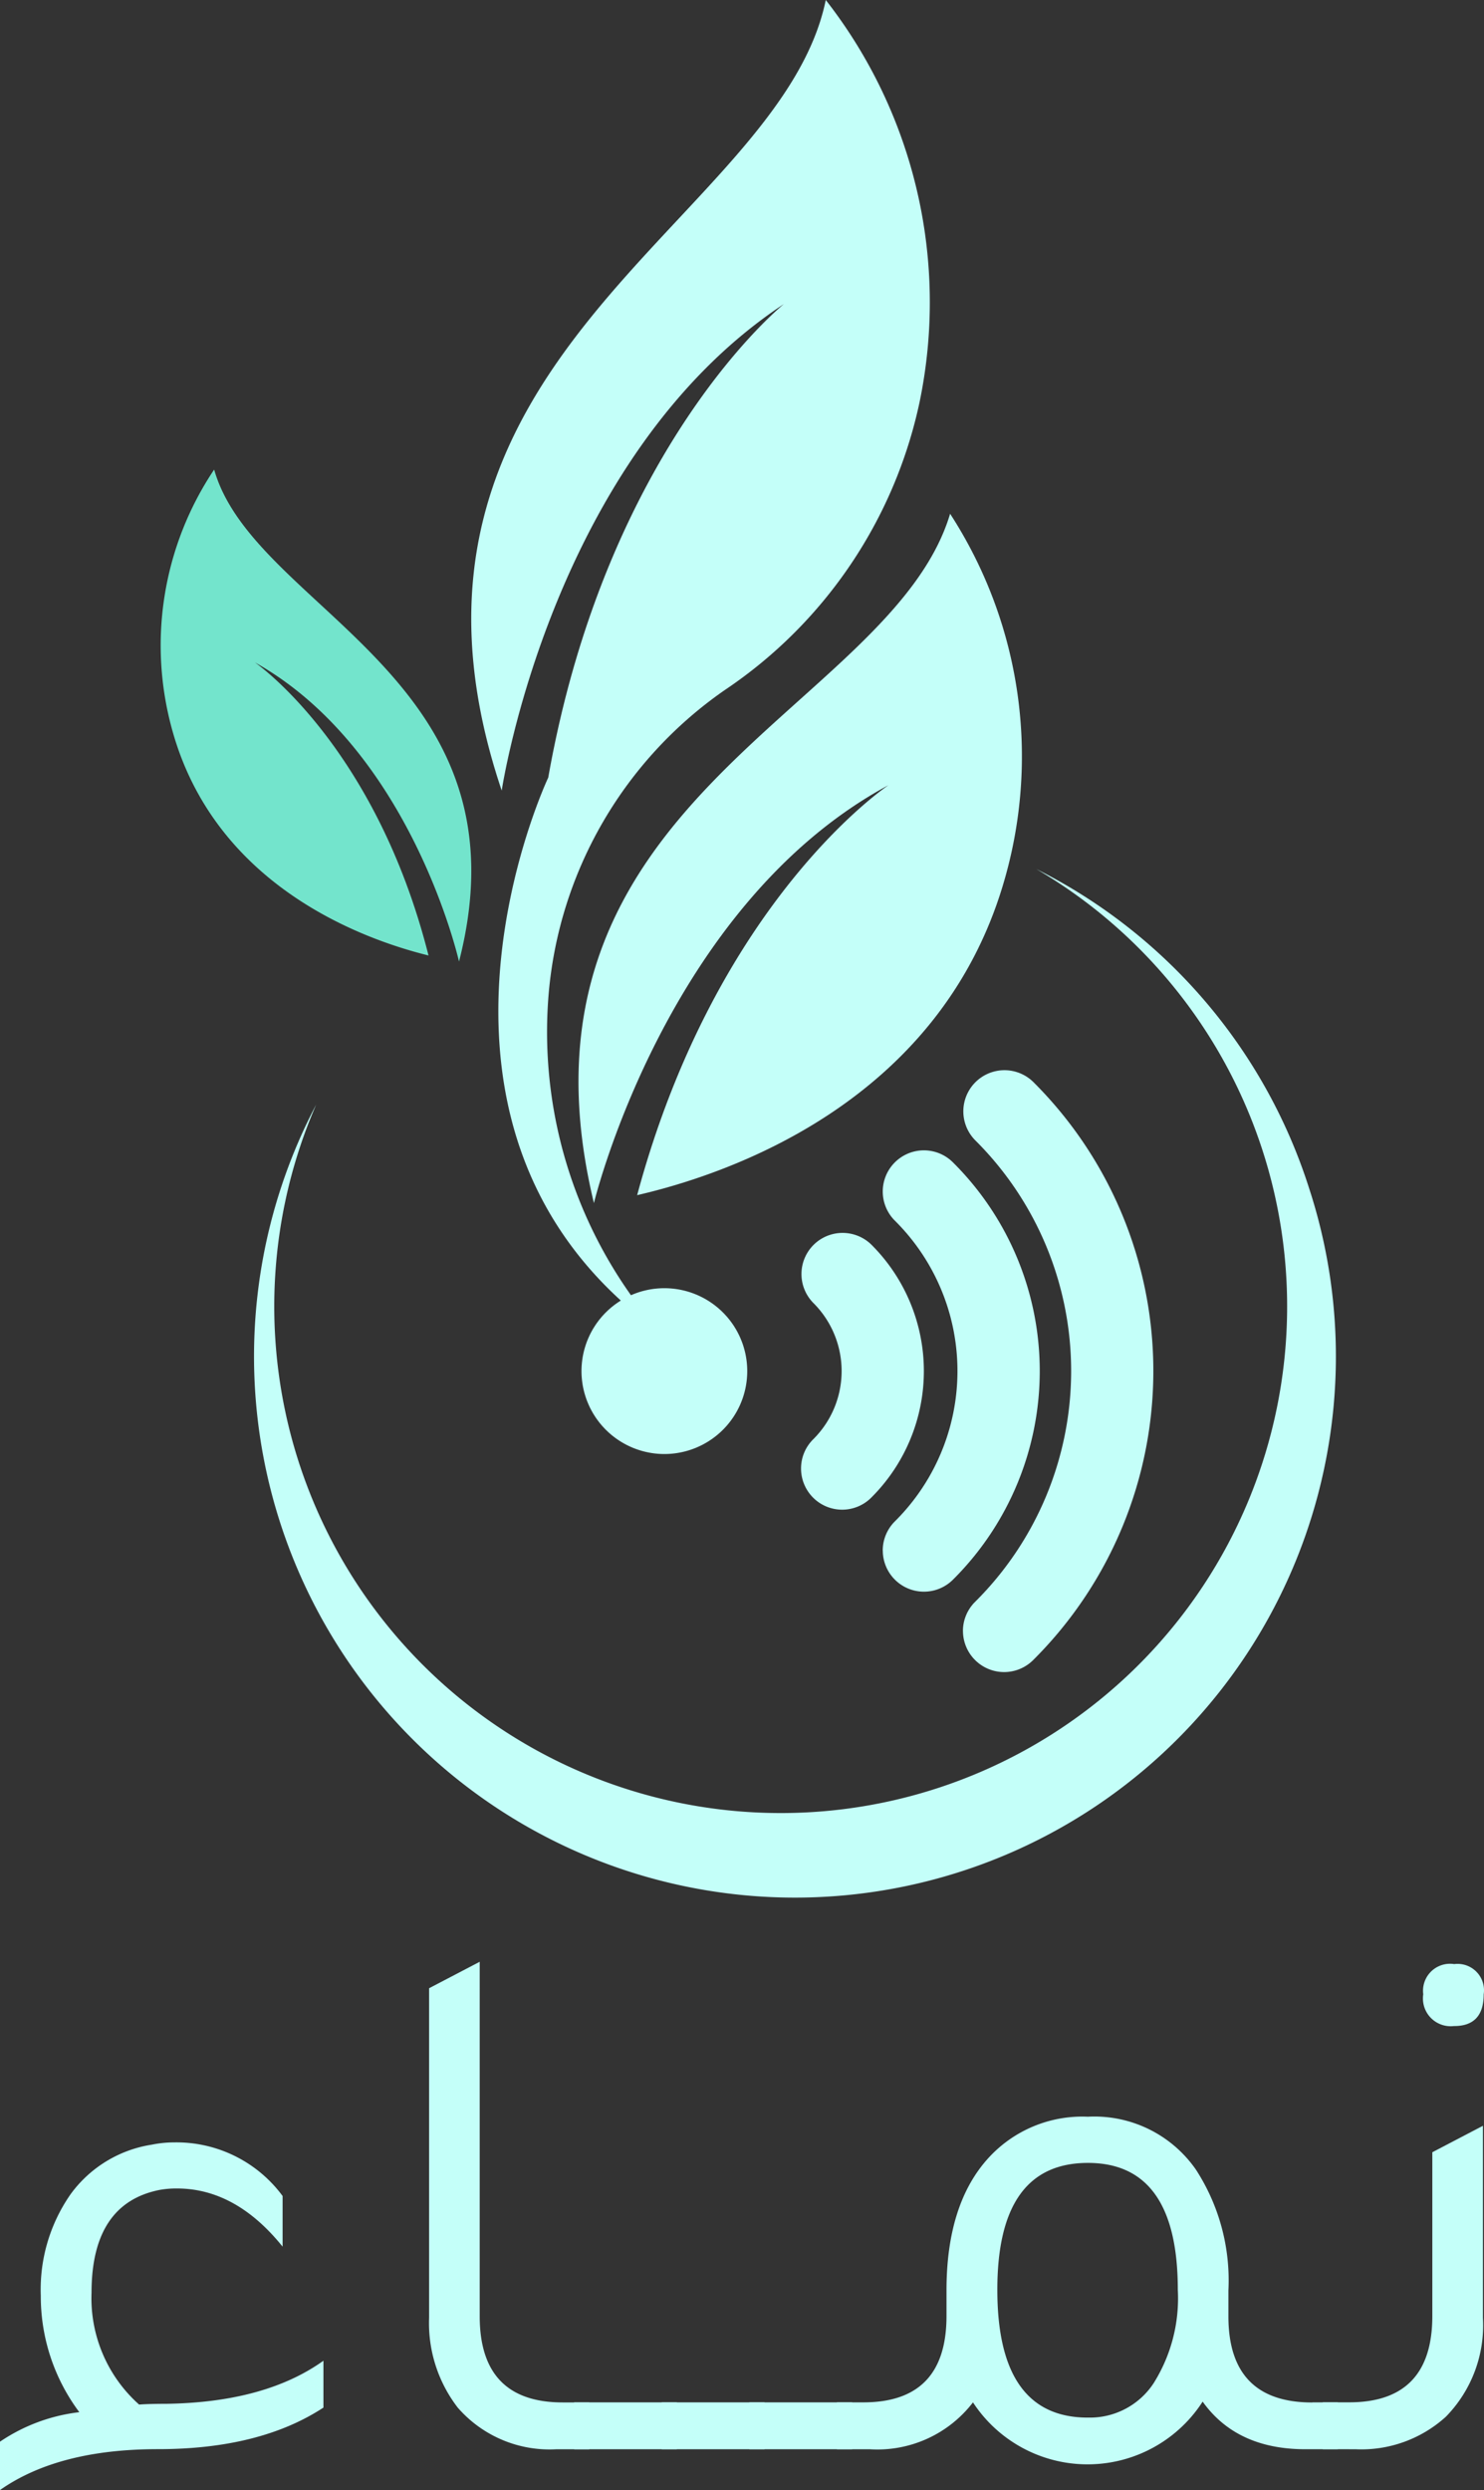 <svg xmlns="http://www.w3.org/2000/svg" width="196.83" height="330.129" viewBox="0 0 196.83 330.129">
  <rect x="0" y="0" width="196.83" height="330.129" fill="#333333" stroke="none"/>
  <g id="Dark-LogoAr" transform="translate(-7 -1.631)">
    <g id="Namaa_txt" transform="translate(7 261.722)">
      <path id="Path_1237" d="M-39.383,71.082V64.67a23.612,23.612,0,0,1,10.52-3.91,25.619,25.619,0,0,1-5.109-15.43,22.075,22.075,0,0,1,3.958-13.477,16.427,16.427,0,0,1,10.772-6.562,15.077,15.077,0,0,1,3.007-.3A17.481,17.481,0,0,1-1.9,32.1v6.713Q-8.113,31.1-15.925,31.1a12.593,12.593,0,0,0-2.3.194q-9.019,1.8-9.017,13.624A18.875,18.875,0,0,0-20.933,59.75q1.3-.1,3.607-.1Q-4.2,59.456,3.516,53.938V60.15Q-4.9,65.662-18.428,65.662q-13.225,0-20.942,5.411" transform="translate(39.383 -1.044)" fill="#c4fff9"/>
      <path id="Path_1238" d="M6.932,77.258a16.148,16.148,0,0,1-13.126-5.51A18.357,18.357,0,0,1-10,59.825V16.136l6.713-3.507V59.623q0,11.431,11.022,11.431h3.507v6.213Z" transform="translate(66.913 -12.629)" fill="#c4fff9"/>
      <rect id="Rectangle_1765" width="13.626" height="6.213" transform="translate(76.149 58.416)" fill="#c4fff9"/>
      <rect id="Rectangle_1766" width="13.628" height="6.213" transform="translate(87.772 58.416)" fill="#c4fff9"/>
      <rect id="Rectangle_1767" width="13.628" height="6.213" transform="translate(99.394 58.416)" fill="#c4fff9"/>
      <path id="Path_1239" d="M80.948,61.115h3.4v6.213H80.046q-9.121,0-13.628-6.312a18.165,18.165,0,0,1-30.462.1,15.992,15.992,0,0,1-13.725,6.213H17.914V61.115h3.507q11.022,0,11.022-11.431v-3.4q0-11.524,5.619-17.631a16.856,16.856,0,0,1,13.126-5.411,16.391,16.391,0,0,1,14.337,7.014,26.984,26.984,0,0,1,4.309,16.03V49.7q0,11.431,11.125,11.431m-29.759,2a10.1,10.1,0,0,0,8.718-4.561A21.153,21.153,0,0,0,63.124,46.2q0-16.834-11.925-16.832-12.024,0-12.012,16.832,0,16.937,12.012,16.935" transform="translate(93.095 -2.7)" fill="#c4fff9"/>
      <path id="Path_1240" d="M51.172,77.13V70.913h3.509q11.02,0,11.022-11.431V37.756l6.713-3.509V59.7A17.328,17.328,0,0,1,67.5,72.823a16.683,16.683,0,0,1-12.012,4.309ZM68.609,21.02a3.681,3.681,0,0,1-4.121-3.181,3.721,3.721,0,0,1,.012-1.027,3.58,3.58,0,0,1,4.109-4,3.5,3.5,0,0,1,3.908,4.007q0,4.206-3.908,4.206" transform="translate(124.272 -12.503)" fill="#c4fff9"/>
    </g>
    <g id="Group_734" transform="translate(28.312 1.631)">
      <path id="Path_1229" d="M106.888,114.231A71.66,71.66,0,0,0,70.768,72.1a67.171,67.171,0,1,1-95.515,31.229,71.747,71.747,0,1,0,131.633,10.9" transform="translate(45.371 43.117)" fill="#c4fff9"/>
      <g id="Sensor" transform="translate(55.815 141.887)">
        <path id="Path_1230" d="M-39.383,38.558A11,11,0,0,0-28.392,49.551,10.993,10.993,0,0,0-17.4,38.556,10.993,10.993,0,0,0-28.388,27.565,10.991,10.991,0,0,0-39.383,38.558h0" transform="translate(39.383 1.337)" fill="#c4fff9"/>
        <path id="Path_1231" d="M-13.27,87.015a5.438,5.438,0,0,1,1.606-3.875,43.135,43.135,0,0,0,.225-61l-.225-.225a5.456,5.456,0,0,1,.091-7.715,5.458,5.458,0,0,1,7.608-.017,54.054,54.054,0,0,1,.25,76.428c-.083.083-.167.169-.25.25a5.452,5.452,0,0,1-3.864,1.583,5.452,5.452,0,0,1-3.851-1.616,5.446,5.446,0,0,1-1.585-3.846" transform="translate(63.862 -12.647)" fill="#c4fff9"/>
        <path id="Path_1232" d="M-18.76,71.2a5.448,5.448,0,0,1,1.606-3.875A28.081,28.081,0,0,0-17,27.606l-.151-.151a5.454,5.454,0,0,1-.017-7.715,5.454,5.454,0,0,1,7.715-.019,38.993,38.993,0,0,1,.194,55.143l-.194.194a5.454,5.454,0,0,1-7.715-.027,5.458,5.458,0,0,1-1.585-3.846" transform="translate(58.715 -7.506)" fill="#c4fff9"/>
        <path id="Path_1233" d="M-24.353,55.026a5.425,5.425,0,0,1,1.608-3.875,12.744,12.744,0,0,0,.085-18.018l-.085-.085a5.456,5.456,0,0,1,.091-7.715,5.46,5.46,0,0,1,7.6-.021,23.656,23.656,0,0,1,.124,33.454l-.124.126a5.454,5.454,0,0,1-7.715-.027,5.462,5.462,0,0,1-1.585-3.848" transform="translate(53.473 -2.211)" fill="#c4fff9"/>
      </g>
      <g id="leaves" transform="translate(0 0)">
        <path id="Path_1234" d="M38.513,47.794a59.111,59.111,0,0,1,7.021,49.17C36.874,125.907,9.1,135.341-3,138.127,7.571,98.87,30.341,83.768,30.341,83.768.782,99.713-8.733,139.179-8.733,139.179-21.669,85.593,30.653,74.056,38.511,47.786" transform="translate(66.196 20.326)" fill="#c4fff9"/>
        <path id="Path_1235" d="M-32.29,44.762a41.864,41.864,0,0,0-5.5,34.754c5.822,20.589,25.394,27.57,33.932,29.67-7.068-27.926-23.032-38.857-23.032-38.857C-6.125,81.937.187,109.99.187,109.99,9.92,72.179-27.005,63.449-32.29,44.762" transform="translate(39.383 17.492)" fill="#73e4cc"/>
        <path id="Path_1236" d="M23.419,52.89c-30.881,20.343-37.5,64.555-37.5,64.555C-33.457,59.917,22.822,42.215,28.9,12.63A65.1,65.1,0,0,1,41.357,65.871a61.326,61.326,0,0,1-25.845,38.241A54.713,54.713,0,0,0-7.853,144.375,60.3,60.3,0,0,0,6.981,189.3c-37.16-26.58-14.889-73.582-14.889-73.582C-.1,71.642,23.415,52.882,23.415,52.882" transform="translate(59.313 -12.63)" fill="#c4fff9"/>
      </g>
    </g>
  </g>
</svg>
